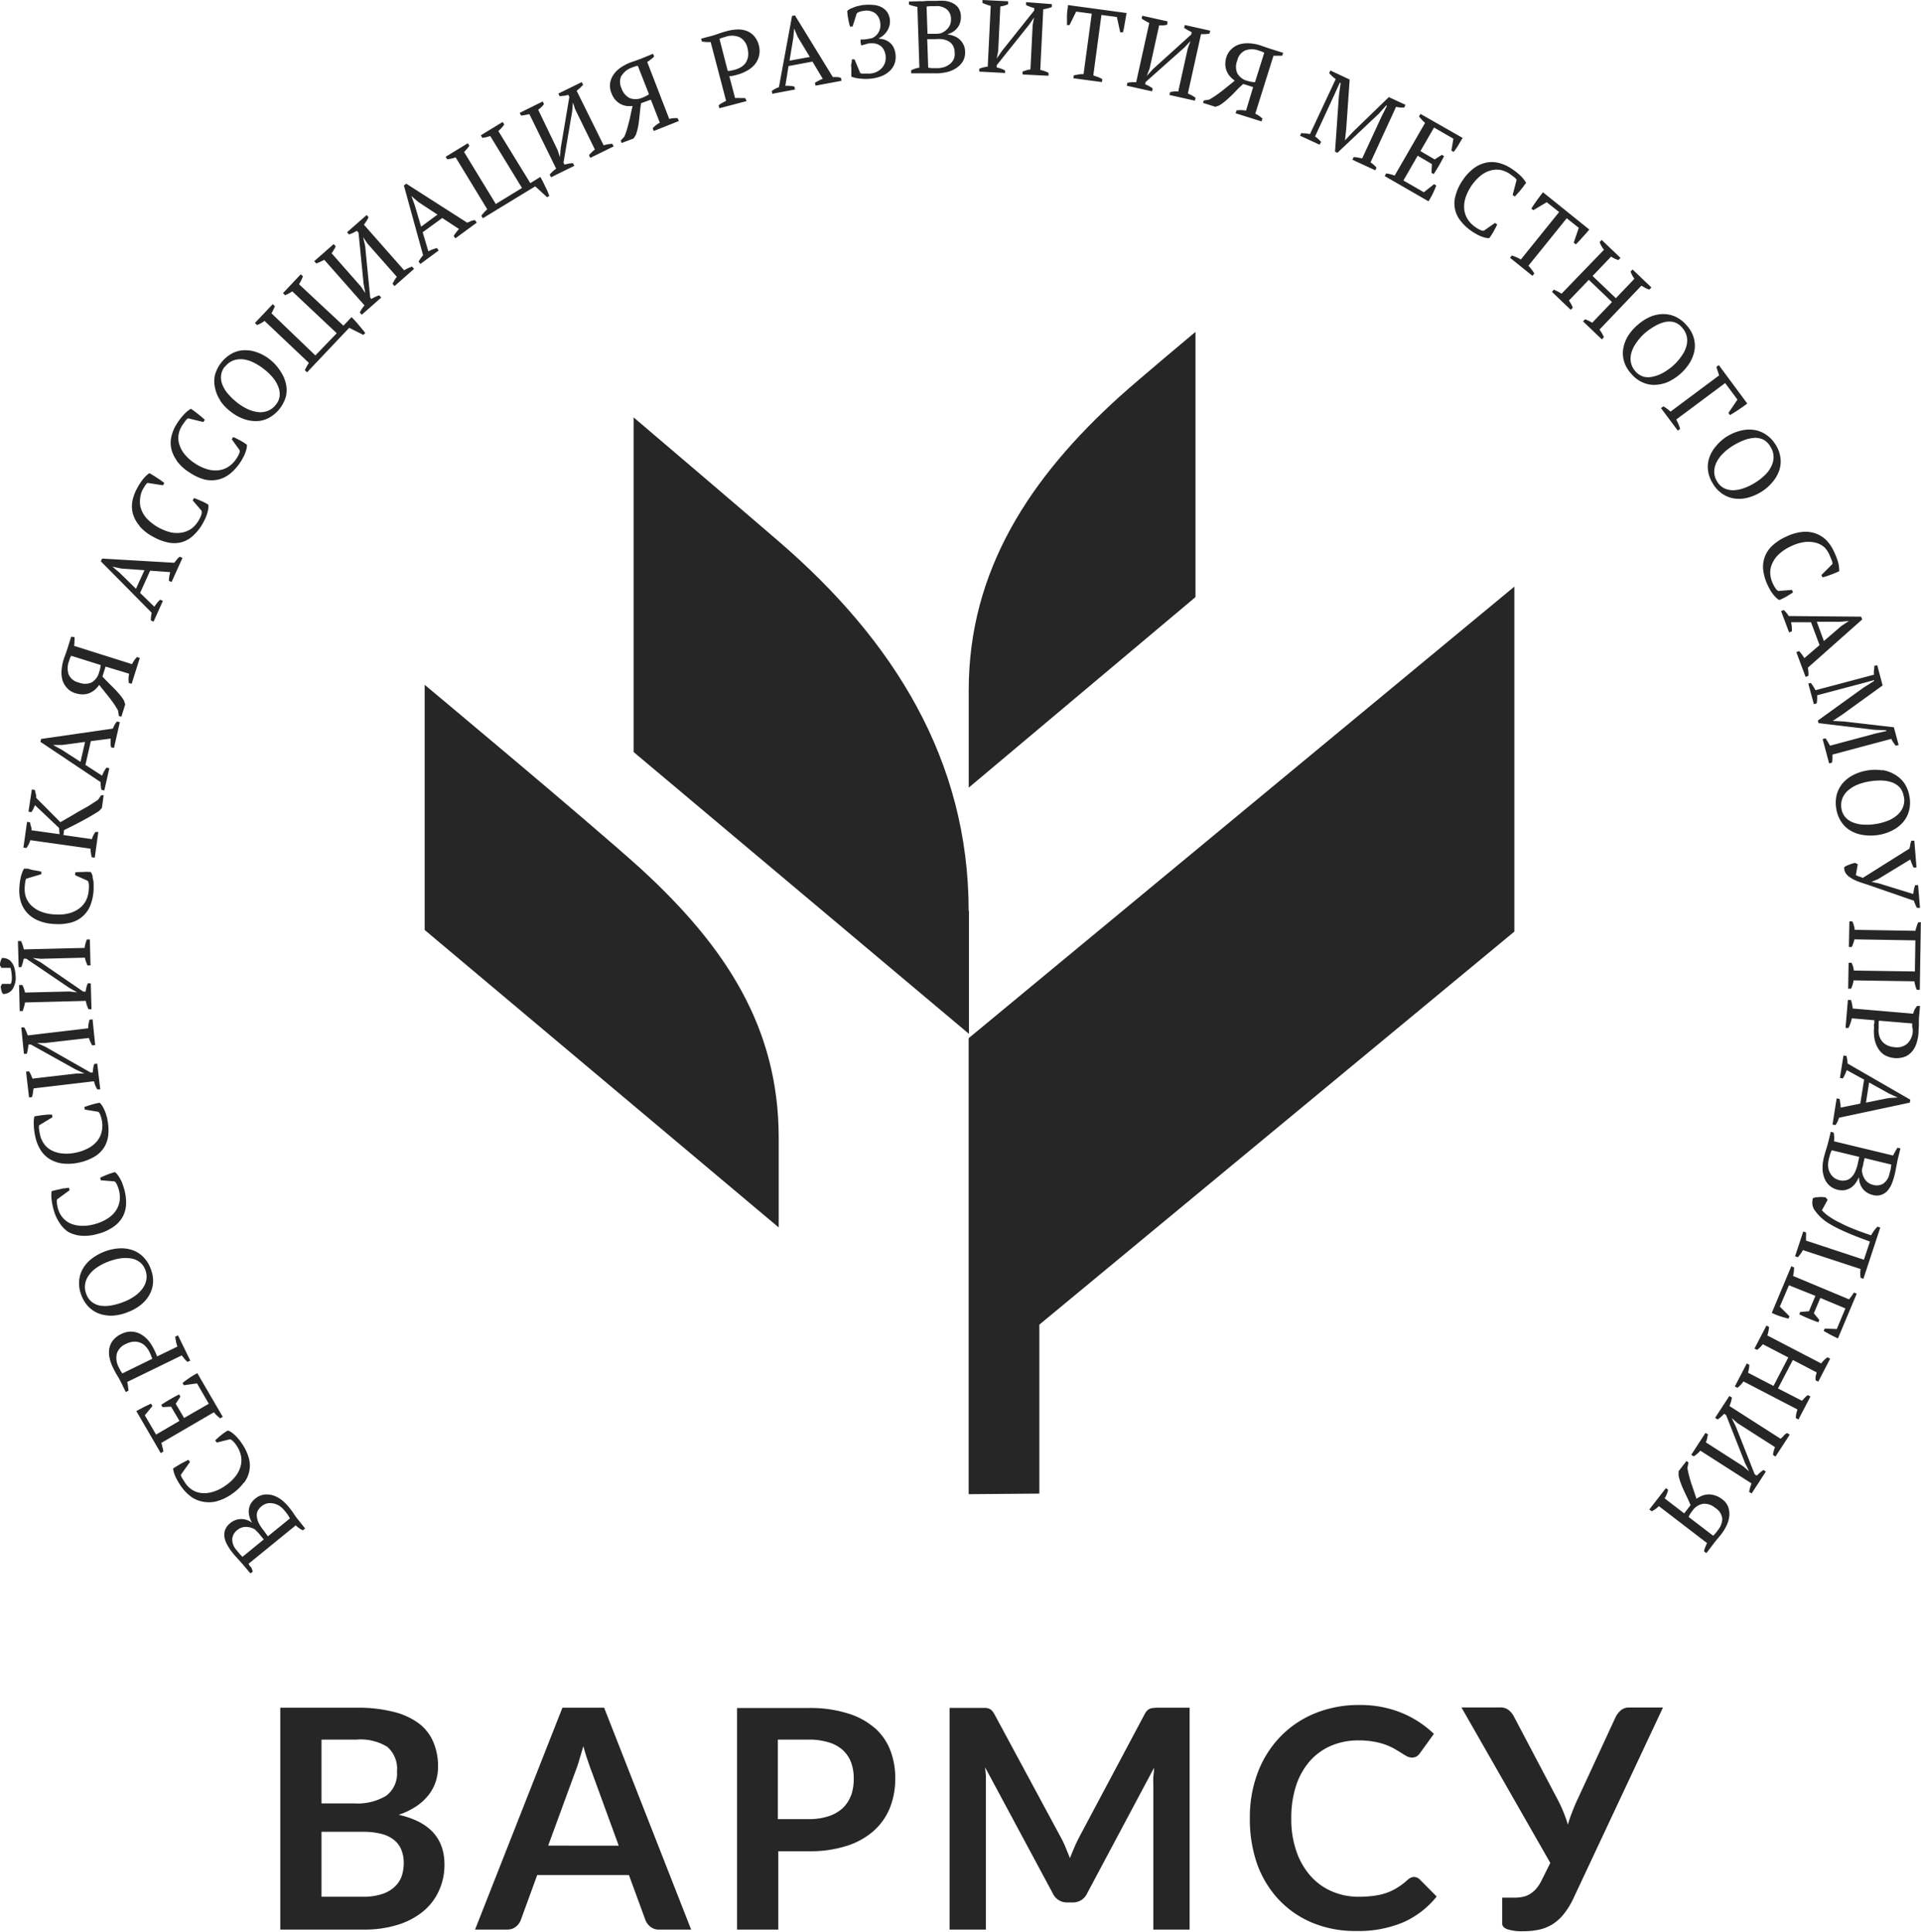 <?xml version="1.0" encoding="UTF-8"?> <svg xmlns="http://www.w3.org/2000/svg" viewBox="0 0 269.83 271.29"> <title>Ресурс 181</title> <g id="Слой_2" data-name="Слой 2"> <g id="Layer_1" data-name="Layer 1"> <g id="All"> <g id="Mark"> <polygon points="212.71 82.39 136.06 145.81 136.06 209.85 145.99 209.77 145.99 186.04 212.71 130.84 212.71 82.39" fill="#262626" fill-rule="evenodd"></polygon> <path d="M59.65,96.18v34.43l49.73,41.78V159.82C109.38,144.37,102,133,90,122,82.62,115.33,59.65,96.18,59.65,96.18Z" fill="#262626" fill-rule="evenodd"></path> <path d="M136.06,127.92c0-21.19-10.58-38-26.59-51.81C104.37,71.7,89,58.62,89,58.62v47l47.1,39.58V127.92Z" fill="#262626" fill-rule="evenodd"></path> <path d="M157.2,55.75c-12.48,11.3-21.13,24.33-21.13,41.17v13.7l31.85-26.76V46.61S159.81,53.39,157.2,55.75Z" fill="#262626" fill-rule="evenodd"></path> </g> <path id="Wordmark" d="M45,36.76l.55-.27,5.65,6.4a4.17,4.17,0,0,0-.66,1l.28.31,2.73-2.41-.28-.31a4.36,4.36,0,0,0-.53.2,5.33,5.33,0,0,0-.57.31L52,41.8l-.71-7.27L51,33.3l.61.9,4.13,4.68a3.87,3.87,0,0,0-.35.51c-.09.16-.18.32-.25.47l.28.32,2.74-2.42-.28-.31a4.57,4.57,0,0,0-1.11.52l-5.65-6.41c.13-.17.25-.35.36-.52a5.65,5.65,0,0,0,.29-.53l-.27-.31-2.75,2.42.27.31.54-.21.57-.3.23.26.71,7.18.24,1.31-.6-.91-4.13-4.69a5.41,5.41,0,0,0,.33-.51,3,3,0,0,0,.24-.47l-.28-.31-2.73,2.4.28.32Q44.75,36.89,45,36.76ZM21.19,87.13l.38.18,1.31-2.92-.38-.17a4.69,4.69,0,0,0-.82,1l-2-1.95,1.41-3.12,2.8.2c0,.19-.08.39-.11.6s-.05.41-.06.62l.38.17,1.53-3.38-.38-.17a1.89,1.89,0,0,0-.41.39l-.36.46-10.14-.59-.18.38,7.15,7.23A4.83,4.83,0,0,0,21.19,87.13ZM16.8,80.44l-1-.85v0l1.25.26,3.24.23L19.1,82.69ZM9.41,96.62a2.53,2.53,0,0,0,1.19.74,3.33,3.33,0,0,0,1.08.16,2.63,2.63,0,0,0,.91-.19,2.87,2.87,0,0,0,.76-.48,3.61,3.61,0,0,0,.58-.66l.64.8.66.82c.22.28.45.58.68.91s.45.68.67,1.07l.12.77.35.1.54-1.73-.19-.57a7.92,7.92,0,0,0-.67-.91c-.24-.27-.48-.54-.74-.8s-.53-.53-.79-.79-.54-.54-.81-.85l.44-1.39,3.31,1a3.86,3.86,0,0,0-.05,1.3l.4.12,1.15-3.64-.4-.12a3.48,3.48,0,0,0-.69,1l-8.14-2.57a4.51,4.51,0,0,0,.05-.7,2.79,2.79,0,0,0,0-.53L10,89.42l-.56,1.76c-.09.28-.18.55-.28.82s-.18.49-.24.68a6.85,6.85,0,0,0-.27,1.42,4.17,4.17,0,0,0,.11,1.38A2.88,2.88,0,0,0,9.41,96.62Zm.26-3.71.15-.44A1.59,1.59,0,0,1,10,92.1l4.14,1.3a3.35,3.35,0,0,1-.07.47c0,.17-.09.35-.14.51a2.3,2.3,0,0,1-1.09,1.48,2.33,2.33,0,0,1-1.77,0,2,2,0,0,1-1.43-1.14A2.77,2.77,0,0,1,9.67,92.91Zm9.94-19a6.63,6.63,0,0,0,1.92,1.49,7.31,7.31,0,0,0,2.22.82,4.13,4.13,0,0,0,1.9-.11,4,4,0,0,0,1.6-1,6.72,6.72,0,0,0,1.31-1.74q.15-.28.3-.6a4,4,0,0,0,.24-.66,3.93,3.93,0,0,0,.15-.64,1.51,1.51,0,0,0,0-.6,7.38,7.38,0,0,0-1.05-.54c-.38-.16-.69-.29-.95-.38l-.18.33,1.24,1.45a.87.87,0,0,1,0,.46,3.22,3.22,0,0,1-.31.73,3.88,3.88,0,0,1-1,1.24,3.18,3.18,0,0,1-1.36.62,4.07,4.07,0,0,1-1.59,0,7,7,0,0,1-3.35-1.87,4,4,0,0,1-.85-1.34,3,3,0,0,1-.18-1.38A3.47,3.47,0,0,1,20,68.85c.11-.22.24-.42.37-.63a1.48,1.48,0,0,1,.35-.4l2.18.34.18-.33-.49-.37L22,67.07l-.55-.35c-.18-.1-.33-.2-.47-.27a4.7,4.7,0,0,0-.87.82,8.35,8.35,0,0,0-.87,1.35,6,6,0,0,0-.64,1.75,4,4,0,0,0,.07,1.79A4.39,4.39,0,0,0,19.61,73.86Zm5.21-9.2a6.4,6.4,0,0,0,1.79,1.64,7,7,0,0,0,2.15,1,4.23,4.23,0,0,0,1.9,0,4.16,4.16,0,0,0,1.67-.83,7.07,7.07,0,0,0,1.45-1.63,6.33,6.33,0,0,0,.34-.58,4,4,0,0,0,.3-.63,5.7,5.7,0,0,0,.2-.63,1.77,1.77,0,0,0,.06-.59,7.83,7.83,0,0,0-1-.63c-.36-.19-.67-.34-.92-.45l-.21.31,1.12,1.55a.82.82,0,0,1-.07.45,3.55,3.55,0,0,1-.38.7,3.92,3.92,0,0,1-1.13,1.16,3.24,3.24,0,0,1-1.4.5,4,4,0,0,1-1.59-.15,6.31,6.31,0,0,1-1.69-.8,6.4,6.4,0,0,1-1.5-1.33,4.09,4.09,0,0,1-.74-1.41A3,3,0,0,1,25.09,61a3.4,3.4,0,0,1,.52-1.28c.13-.2.28-.4.42-.59a1.34,1.34,0,0,1,.39-.38l2.14.52.21-.31-.46-.41c-.17-.15-.35-.29-.53-.43s-.35-.28-.52-.4l-.44-.31a3.93,3.93,0,0,0-.93.75,8.81,8.81,0,0,0-1,1.27,5.79,5.79,0,0,0-.77,1.7,4,4,0,0,0-.08,1.79A4.4,4.4,0,0,0,24.82,64.66Zm6.09-8.47a6.47,6.47,0,0,0,1.44,1.53,6.54,6.54,0,0,0,1.83,1.05,4.91,4.91,0,0,0,1.85.32,3.82,3.82,0,0,0,1.74-.45,5,5,0,0,0,2.39-3,4.06,4.06,0,0,0,0-1.8,5,5,0,0,0-.75-1.72A6.52,6.52,0,0,0,38,50.56a6.36,6.36,0,0,0-1.82-1.05,4.72,4.72,0,0,0-1.85-.32,3.82,3.82,0,0,0-1.74.45,5,5,0,0,0-2.39,3,3.91,3.91,0,0,0,0,1.8A4.8,4.8,0,0,0,30.91,56.19Zm.69-4.72a2.64,2.64,0,0,1,1.14-.88,3.1,3.1,0,0,1,1.36-.18,4.52,4.52,0,0,1,1.47.43,7.9,7.9,0,0,1,1.48.93A8,8,0,0,1,38.3,53a4.58,4.58,0,0,1,.78,1.3,2.82,2.82,0,0,1,.2,1.3,2.24,2.24,0,0,1-.52,1.22,2.64,2.64,0,0,1-1.14.88,3,3,0,0,1-1.36.18,4.83,4.83,0,0,1-1.47-.42,7.53,7.53,0,0,1-1.48-.92,9,9,0,0,1-1.26-1.2,4.45,4.45,0,0,1-.8-1.28,2.66,2.66,0,0,1-.2-1.3A2.37,2.37,0,0,1,31.6,51.47Zm5.59-6.42,6.2,5.87A6.5,6.5,0,0,0,42.82,52l.31.29,5.92-6.25,2,1,.25-.27c-.12-.16-.25-.34-.42-.53l-.51-.62c-.17-.21-.35-.4-.52-.59s-.33-.35-.47-.49l-1.14,1.2L42,39.92a5.74,5.74,0,0,0,.55-1.11l-.3-.29-2.5,2.65.3.29a5.24,5.24,0,0,0,.53-.25c.17-.1.33-.19.47-.29L47.3,46.8l-3,3.12L38.13,44a6.43,6.43,0,0,0,.48-1l-.3-.28-2.5,2.64.3.29A4.29,4.29,0,0,0,37.19,45.05ZM185.57,19.93c-.13-.14-.27-.28-.41-.41a4.94,4.94,0,0,0-.44-.36l2.72-5.88.75-1.66.12.05-.24,1.75-.55,7.88.34.16L193.64,16l1.08-1.2.1.05-.76,1.51-2.72,5.88-.6-.11a3.79,3.79,0,0,0-.6-.07l-.17.38,3.21,1.48.17-.37a2.79,2.79,0,0,0-.38-.39,3.33,3.33,0,0,0-.46-.36L196.1,15a3.78,3.78,0,0,0,.57.1l.57,0,.18-.38-2.34-1.08L190,18.56l-1.08,1.16h0l.17-1.55.49-7L186.87,9.9l-.17.38.44.44c.15.14.31.26.48.39L184,18.84a4.1,4.1,0,0,0-.61-.11c-.2,0-.4,0-.6-.05l-.18.38,2.74,1.26Zm62.28,58.38a4.06,4.06,0,0,0-.17,1.85,6.87,6.87,0,0,0,.64,2.08c.09.19.2.39.31.6a5.87,5.87,0,0,0,.39.58,4.25,4.25,0,0,0,.44.5,1.85,1.85,0,0,0,.47.35,8.85,8.85,0,0,0,1.07-.53c.35-.21.64-.39.86-.55l-.16-.34-1.9.15a.81.81,0,0,1-.35-.3,3.7,3.7,0,0,1-.4-.68,3.76,3.76,0,0,1-.4-1.57A3.16,3.16,0,0,1,249,79a4.06,4.06,0,0,1,1-1.28,6.26,6.26,0,0,1,1.57-1,6,6,0,0,1,1.91-.59,4.32,4.32,0,0,1,1.59.1,3,3,0,0,1,1.22.66A3.49,3.49,0,0,1,257,78c.1.22.19.44.28.67a1.32,1.32,0,0,1,.12.53l-1.56,1.56.16.33.59-.17.64-.23.61-.24.5-.22A4.65,4.65,0,0,0,258.2,79a9.59,9.59,0,0,0-.58-1.5,5.72,5.72,0,0,0-1-1.54,4.07,4.07,0,0,0-1.49-1,4.33,4.33,0,0,0-1.9-.26,6.71,6.71,0,0,0-2.34.67,6.92,6.92,0,0,0-2,1.32A4.08,4.08,0,0,0,247.85,78.31Zm-5.3-17A6.56,6.56,0,0,0,241,62.7a4.77,4.77,0,0,0-.92,1.63,4,4,0,0,0-.16,1.79,4.6,4.6,0,0,0,.7,1.84,4.45,4.45,0,0,0,1.36,1.43,4,4,0,0,0,1.68.63,4.81,4.81,0,0,0,1.87-.13,6.94,6.94,0,0,0,1.93-.85A6.45,6.45,0,0,0,249,67.67a5,5,0,0,0,.93-1.63,4,4,0,0,0,.15-1.8,4.41,4.41,0,0,0-.7-1.83A4.54,4.54,0,0,0,248,61a4,4,0,0,0-1.69-.63,4.81,4.81,0,0,0-1.87.13A6.46,6.46,0,0,0,242.55,61.32Zm3.84.18a2.92,2.92,0,0,1,1.29.25,2.45,2.45,0,0,1,1,1,2.69,2.69,0,0,1,.44,1.36,2.87,2.87,0,0,1-.29,1.34,4.24,4.24,0,0,1-.89,1.25,8,8,0,0,1-1.37,1.08,8.05,8.05,0,0,1-1.56.77,5,5,0,0,1-1.48.31,2.89,2.89,0,0,1-1.29-.25,2.35,2.35,0,0,1-1-.9,2.62,2.62,0,0,1-.45-1.37,3,3,0,0,1,.29-1.34,4.58,4.58,0,0,1,.89-1.25,7.47,7.47,0,0,1,1.36-1.09,9.08,9.08,0,0,1,1.55-.79A5,5,0,0,1,246.39,61.5Zm4.18,24.18-.39.15,1.12,3,.39-.15a4.85,4.85,0,0,0-.11-1.28l2.8,0,1.2,3.21-2.13,1.83c-.1-.17-.22-.33-.34-.5s-.26-.33-.4-.49l-.39.15,1.3,3.48.39-.15a2.09,2.09,0,0,0,0-.56c0-.2-.05-.39-.08-.58L261.57,87l-.15-.39-10.16-.09A4.94,4.94,0,0,0,250.57,85.68Zm7.83,1.66,1.31-.11v0l-1.06.69-2.46,2.12-1-2.71ZM230,45.66a6.78,6.78,0,0,0-1.37,1.6A5.17,5.17,0,0,0,228,49a4,4,0,0,0,.13,1.79,4.48,4.48,0,0,0,1,1.7,4.37,4.37,0,0,0,1.56,1.2,3.86,3.86,0,0,0,1.76.36,4.94,4.94,0,0,0,1.84-.41A7.18,7.18,0,0,0,236,52.53a7,7,0,0,0,1.36-1.6,5.12,5.12,0,0,0,.66-1.76,4,4,0,0,0-.13-1.79,4.48,4.48,0,0,0-1-1.71,4.61,4.61,0,0,0-1.57-1.2,4.14,4.14,0,0,0-1.76-.36,4.85,4.85,0,0,0-1.83.41A6.83,6.83,0,0,0,230,45.66Zm3.82-.42a2.75,2.75,0,0,1,1.31,0,2.37,2.37,0,0,1,1.15.78,2.72,2.72,0,0,1,.66,1.28,2.9,2.9,0,0,1-.08,1.37,4.31,4.31,0,0,1-.69,1.37A7.79,7.79,0,0,1,235,51.37a8.63,8.63,0,0,1-1.42,1,5.17,5.17,0,0,1-1.42.53,2.79,2.79,0,0,1-1.32,0,2.45,2.45,0,0,1-1.11-.73,2.7,2.7,0,0,1-.65-1.28,2.9,2.9,0,0,1,.08-1.37,4.49,4.49,0,0,1,.68-1.37A7.49,7.49,0,0,1,231,46.82a9.18,9.18,0,0,1,1.41-1A5.14,5.14,0,0,1,233.81,45.24Zm7.67,7.47-6.84,5.1a6.46,6.46,0,0,0-1-.74l-.34.25,2.36,3.16.33-.25a7.13,7.13,0,0,0-.55-1.31l6.87-5.12,1.73,2.32L242.78,58l.22.3.59-.36c.22-.13.44-.28.66-.43l.64-.44.54-.39-4-5.4-.34.25c.06.2.12.4.19.6S241.4,52.53,241.48,52.71Zm19.94,70.49-.29-.09-.27-.11a1.06,1.06,0,0,1-.19-.11l.27-1.51-.37-.19-.38.09-.41.14-.41.17a1.8,1.8,0,0,0-.32.19,1.2,1.2,0,0,0,.15.77,1.83,1.83,0,0,0,.59.63,4.78,4.78,0,0,0,1,.54c.41.17.88.33,1.41.49l6.62,2.29c.07.22.15.41.22.58s.15.31.22.43l.42,0-.27-3.2-.41,0a5,5,0,0,0-.26,1.25l-4.87-1.5-1-.21v0l.9-.37,4.55-2.77c.07.22.14.42.22.61s.15.37.23.52l.42,0-.31-3.77-.41,0a3.47,3.47,0,0,0-.16.55c0,.18-.08.37-.11.56l-6.56,4.12Zm3-15a6.46,6.46,0,0,0-2.1,0,6.67,6.67,0,0,0-2,.64,4.91,4.91,0,0,0-1.49,1.15,4.2,4.2,0,0,0-.84,1.59,4.72,4.72,0,0,0-.07,2,4.56,4.56,0,0,0,.7,1.84,4,4,0,0,0,1.3,1.24,4.88,4.88,0,0,0,1.78.61,6.75,6.75,0,0,0,2.1,0,6.52,6.52,0,0,0,2-.64,4.82,4.82,0,0,0,1.49-1.15,3.93,3.93,0,0,0,.84-1.59,4.45,4.45,0,0,0,.07-2,4.61,4.61,0,0,0-.69-1.84,4,4,0,0,0-1.31-1.23A4.83,4.83,0,0,0,264.38,108.15Zm3,3.7a2.62,2.62,0,0,1-.12,1.43,2.9,2.9,0,0,1-.79,1.12,4.4,4.4,0,0,1-1.3.8,8.19,8.19,0,0,1-3.43.57,4.74,4.74,0,0,1-1.48-.3,2.69,2.69,0,0,1-1.09-.73,2.31,2.31,0,0,1-.56-1.21,2.7,2.7,0,0,1,.12-1.43,2.9,2.9,0,0,1,.79-1.12,4.7,4.7,0,0,1,1.31-.81,7.65,7.65,0,0,1,1.68-.47,9.48,9.48,0,0,1,1.73-.13,4.88,4.88,0,0,1,1.49.27,2.83,2.83,0,0,1,1.09.73A2.51,2.51,0,0,1,267.4,111.85ZM64,22.1l4.44,7.29a6.14,6.14,0,0,0-.83.91l.22.35,7.35-4.48,1.67,1.53.31-.19c-.07-.19-.15-.39-.25-.63s-.22-.48-.34-.72-.23-.49-.35-.72-.22-.42-.32-.59l-1.41.87L70,18.41a5.61,5.61,0,0,0,.83-.92l-.22-.36L67.54,19l.21.36a5,5,0,0,0,.58-.1c.19-.05.37-.1.53-.16l4.46,7.3-3.68,2.25-4.45-7.3a7.87,7.87,0,0,0,.74-.87l-.22-.36-3.11,1.9.22.35A5.05,5.05,0,0,0,64,22.1ZM255,96.94a4.85,4.85,0,0,0-.3-.54,4.34,4.34,0,0,0-.35-.49L254,96l.78,2.9.4-.11a5.7,5.7,0,0,0,.06-.58,5.19,5.19,0,0,0,0-.56L261.47,96l1.77-.48,0,.12-1.49.94-6.41,4.62.1.36,7.89.94,1.62.06,0,.11-1.64.38-6.26,1.68-.3-.53q-.15-.25-.33-.51l-.41.11.92,3.42.4-.11a4.69,4.69,0,0,0,.06-.54c0-.19,0-.38,0-.59l8.27-2.21a3.2,3.2,0,0,0,.29.51c.1.16.22.31.33.46l.41-.11-.67-2.49-7-.81-1.59-.08h0l1.3-.86,5.71-4.12-.76-2.85-.41.11c0,.21,0,.41-.05.61a4.26,4.26,0,0,0,0,.62ZM111.67,12.57l-.08-.41a5.16,5.16,0,0,0-1.28-.11l.45-2.77,3.36-.63,1.45,2.42a4.58,4.58,0,0,0-.56.25,5.7,5.7,0,0,0-.54.3l.08.41,3.65-.68-.08-.41a2.08,2.08,0,0,0-.55-.12l-.59,0-5.32-8.66-.41.08-1.84,10a4.25,4.25,0,0,0-1,.53l.07.4Zm-.24-7.25L111.55,4h0l.49,1.17L113.75,8l-2.85.52ZM86.41,14a2.83,2.83,0,0,0,.72.59,2.89,2.89,0,0,0,.84.29,3.74,3.74,0,0,0,.88,0c-.07.33-.15.66-.22,1s-.14.68-.22,1-.18.71-.29,1.1a11.25,11.25,0,0,1-.41,1.19l-.52.58.13.33L89,19.45l.32-.52a9.78,9.78,0,0,0,.3-1.08c.06-.36.12-.72.16-1.09l.12-1.11a10.06,10.06,0,0,1,.16-1.16L91.42,14l1.26,3.23a3.77,3.77,0,0,0-1,.78l.15.39L95.35,17l-.16-.4A3.63,3.63,0,0,0,94,16.7l-3.09-8a4.68,4.68,0,0,0,.57-.4,2.88,2.88,0,0,0,.4-.36l-.15-.39L90,8.26l-.82.3c-.27.09-.5.16-.67.23a6.61,6.61,0,0,0-1.29.68,3.79,3.79,0,0,0-1,.95,2.91,2.91,0,0,0-.51,1.2A2.55,2.55,0,0,0,85.86,13,3.15,3.15,0,0,0,86.41,14Zm.88-3.33A2.7,2.7,0,0,1,88.74,9.5c.13-.05.27-.11.44-.16a1.82,1.82,0,0,1,.41-.1l1.57,4a2.81,2.81,0,0,1-.4.24,4.13,4.13,0,0,1-.49.22,2.33,2.33,0,0,1-1.84.07,2.38,2.38,0,0,1-1.13-1.36A2.05,2.05,0,0,1,87.29,10.62Zm53.86-.79a3.25,3.25,0,0,0-.53-.23,3.74,3.74,0,0,0-.62-.17l0-.32,4.56-5.7.69-1-.2,1.07-.31,6.22a3.75,3.75,0,0,0-.6.13l-.51.16,0,.42,3.65.18,0-.41a4.38,4.38,0,0,0-1.16-.41l.42-8.53c.21,0,.42-.08.63-.12a4.75,4.75,0,0,0,.57-.18l0-.41L144.13.3l0,.42.53.22c.19.07.39.13.61.19l0,.34-4.5,5.64L140,8.22l.21-1.07L140.51.9c.22,0,.42-.08.59-.12a3.68,3.68,0,0,0,.5-.18l0-.42L138,0l0,.42.58.23.58.18-.42,8.53a4.6,4.6,0,0,0-1.19.29l0,.41,3.64.19ZM73.76,16.15l.6-.12,3.76,7.66a4.75,4.75,0,0,0-.91.83l.19.38,3.27-1.61-.18-.37a2.93,2.93,0,0,0-.58.06,5,5,0,0,0-.62.14l-.14-.28,1.22-7.2.1-1.25.34,1L83.56,21a3.67,3.67,0,0,0-.46.4c-.14.13-.26.27-.37.39l.19.38,3.28-1.61L86,20.2a4.67,4.67,0,0,0-1.21.21L81,12.75c.16-.13.33-.27.48-.41a5.56,5.56,0,0,0,.42-.43l-.18-.38-3.29,1.61.18.37.57-.06c.21,0,.42-.08.64-.13l.15.3-1.2,7.12-.12,1.33-.33-1L75.6,15.42a4.89,4.89,0,0,0,.46-.4,3.23,3.23,0,0,0,.35-.4l-.18-.37L73,15.85l.18.38A4.58,4.58,0,0,0,73.76,16.15Zm145.58,25.1a6.62,6.62,0,0,0-1.09-.57L218,41l2.63,2.51.29-.3a3.22,3.22,0,0,0-.23-.5,5.19,5.19,0,0,0-.31-.5l2.79-2.91,3.26,3.12-2.78,2.91a5.32,5.32,0,0,0-1-.49l-.29.3,2.64,2.52.29-.3a5.16,5.16,0,0,0-.26-.53q-.16-.27-.36-.54l5.89-6.17.54.32a2.72,2.72,0,0,0,.57.23l.29-.3-2.64-2.52-.29.3c.07.17.15.34.23.5a4.63,4.63,0,0,0,.31.51l-2.6,2.72-3.27-3.12,2.6-2.72a4.91,4.91,0,0,0,.5.28,3.82,3.82,0,0,0,.53.2l.29-.3-2.64-2.52-.29.31a4,4,0,0,0,.61,1.07ZM217.26,28.4,219,29.78l-5.38,6.67a6.44,6.44,0,0,0-.63-.33q-.32-.13-.63-.24l-.26.32,3.15,2.54.26-.32a3.25,3.25,0,0,0-.36-.55c-.14-.18-.29-.36-.46-.55l5.38-6.67L221.76,32l-.71,2.08.3.24c.15-.14.3-.3.47-.48s.33-.37.5-.56l.5-.55.42-.49L216.73,27l-.4.52-.45.61-.43.62c-.14.2-.25.38-.35.55l.28.22ZM151.16,1.63l2.19.29-1.15,8.49c-.25,0-.49,0-.71.05s-.44.07-.66.12l-.05.41,4,.54.05-.42a4,4,0,0,0-.59-.28l-.67-.24,1.14-8.49,2.17.29.47,2.14.38,0a4.82,4.82,0,0,0,.15-.65L158,3.2c.05-.26.09-.5.13-.73s.08-.45.11-.64L150,.71c0,.19,0,.41-.07.65l-.06.75c0,.26,0,.51,0,.75s0,.46,0,.66l.36,0ZM14.24,110.92l.41.1.71-3.12-.41-.09a5,5,0,0,0-.61,1.13L12,107.43l.76-3.34,2.78-.36c0,.19,0,.4,0,.61s0,.41.07.62l.4.09.82-3.62-.4-.1a2.21,2.21,0,0,0-.33.47c-.09.17-.17.35-.25.53L5.78,103.78l-.1.41,8.45,5.65A5.82,5.82,0,0,0,14.24,110.92ZM11.31,107l-2.7-1.74-1.16-.63v0H8.73l3.22-.43Zm11.35,95.65,7.38-4.3a5,5,0,0,0,.89.85l.36-.21-3.57-6.13a9,9,0,0,0-1.08.64,12,12,0,0,0-1,.74l.18.31,1.85-.26,1.66,2.86-3.47,2-1.18-2,.66-1-.18-.31a24.59,24.59,0,0,0-2.51,1.46l.18.32,1.2-.06,1.18,2-3.29,1.92-1.58-2.71,1.07-1.3-.19-.33c-.37.16-.72.33-1.07.5l-1,.54,3.43,5.9.36-.21c0-.21-.07-.41-.12-.62A5.08,5.08,0,0,0,22.66,202.64Zm227.9-1-.45.42-7.19-4.6a4.86,4.86,0,0,0,.35-1.18l-.36-.23-2,3.07.35.23a4.67,4.67,0,0,0,.46-.35c.16-.14.31-.29.46-.45l.27.17,2.68,6.79.56,1.12-.83-.7-5.25-3.37a3.27,3.27,0,0,0,.19-.58c0-.18.08-.36.11-.53l-.35-.22-2,3.08.35.22a4.42,4.42,0,0,0,.93-.8l7.19,4.6c-.08.2-.15.41-.21.61s-.1.39-.13.58l.35.22,2-3.08-.35-.22c-.14.1-.3.22-.45.35s-.32.28-.48.44l-.29-.18-2.65-6.71-.59-1.2.82.72,5.27,3.37c-.08.21-.14.41-.19.58a5.16,5.16,0,0,0-.09.52l.35.23,2-3.07-.35-.23C250.88,201.33,250.72,201.46,250.56,201.59ZM205.45,19.37,199.53,16l-.21.36c.13.16.27.32.41.47a4.44,4.44,0,0,0,.44.43l-4.27,7.4a5,5,0,0,0-1.2-.3l-.2.37,6.15,3.54a11.65,11.65,0,0,0,.61-1.09,11.44,11.44,0,0,0,.48-1.14l-.31-.17L200,27l-2.87-1.65,2-3.48,2,1.17-.06,1.23.31.18a24.85,24.85,0,0,0,1.46-2.52l-.32-.18-1,.64-2-1.17,1.91-3.31,2.72,1.57-.28,1.67.32.19c.24-.32.47-.64.68-1S205.24,19.7,205.45,19.37Zm36.41,191.16a3,3,0,0,0-1-.51,2.47,2.47,0,0,0-.92-.13,2.6,2.6,0,0,0-.87.18,4.2,4.2,0,0,0-.78.43c-.1-.32-.21-.65-.33-1s-.22-.66-.34-1-.22-.7-.33-1.09a12.14,12.14,0,0,1-.27-1.24l.15-.76-.28-.22-1.11,1.44v.61a7.14,7.14,0,0,0,.32,1.08,9.79,9.79,0,0,0,.42,1c.15.34.31.67.47,1s.32.7.47,1.07l-.89,1.16-2.75-2.11a3.9,3.9,0,0,0,.49-1.21L234,209l-2.33,3,.34.25a3.61,3.61,0,0,0,1-.72l6.77,5.19a6.29,6.29,0,0,0-.28.64,3.24,3.24,0,0,0-.15.52l.33.25,1.12-1.46c.18-.24.36-.46.55-.68l.45-.55a6.9,6.9,0,0,0,.75-1.25,4.19,4.19,0,0,0,.36-1.33,3,3,0,0,0-.19-1.29A2.47,2.47,0,0,0,241.86,210.53Zm-.64,4.5c-.08.1-.18.23-.3.36a1.56,1.56,0,0,1-.29.29l-3.44-2.63a2.34,2.34,0,0,1,.21-.42c.1-.15.21-.3.31-.43a2.28,2.28,0,0,1,1.53-1,2.37,2.37,0,0,1,1.68.57,2.06,2.06,0,0,1,1,1.56A2.69,2.69,0,0,1,241.22,215ZM206.78,32.51c.17.12.36.23.57.35a5.12,5.12,0,0,0,.62.31,4.65,4.65,0,0,0,.63.21,1.74,1.74,0,0,0,.59.06,7.64,7.64,0,0,0,.64-1c.2-.36.36-.67.47-.92l-.31-.21-1.56,1.09a.76.76,0,0,1-.45-.08,3.62,3.62,0,0,1-.69-.39,3.78,3.78,0,0,1-1.14-1.15,3.25,3.25,0,0,1-.48-1.41,4,4,0,0,1,.18-1.59A6.8,6.8,0,0,1,208,24.65a4,4,0,0,1,1.42-.72,3.12,3.12,0,0,1,1.39-.05,3.66,3.66,0,0,1,1.27.55l.58.43a1.77,1.77,0,0,1,.37.39l-.56,2.14.31.21.41-.45.45-.52c.14-.18.28-.35.4-.52s.23-.3.32-.43a4.65,4.65,0,0,0-.73-.95,9.21,9.21,0,0,0-1.25-1,5.88,5.88,0,0,0-1.68-.8,4,4,0,0,0-1.79-.12,4.46,4.46,0,0,0-1.78.74,6.61,6.61,0,0,0-1.67,1.76,6.69,6.69,0,0,0-1,2.13,3.88,3.88,0,0,0,.71,3.59A6.77,6.77,0,0,0,206.78,32.51ZM135.26,8.59a2.49,2.49,0,0,0,.3-1.35,2.27,2.27,0,0,0-.24-1A2.41,2.41,0,0,0,134,5.06a3.75,3.75,0,0,0-.86-.22V4.78a2.5,2.5,0,0,0,.84-.39,2.41,2.41,0,0,0,.57-.58,2.19,2.19,0,0,0,.33-.71,2.51,2.51,0,0,0,.09-.76,2.13,2.13,0,0,0-.34-1.2,2,2,0,0,0-.81-.7,3.46,3.46,0,0,0-1.09-.32,7.75,7.75,0,0,0-1.17,0l-.72,0-.59,0-.52.05a4.58,4.58,0,0,1-.53,0l-1.53.05,0,.42a5.26,5.26,0,0,0,.6.19c.2.06.4.1.59.14l.28,8.53a3.76,3.76,0,0,0-1.16.38v.42l1.38,0h1.22c.43,0,.81,0,1.14,0a6.86,6.86,0,0,0,1.42-.21,4,4,0,0,0,1.24-.57A2.93,2.93,0,0,0,135.26,8.59ZM130.15.92l.52-.06.76,0a2.26,2.26,0,0,1,1.53.43,1.74,1.74,0,0,1,.62,1.4,1.82,1.82,0,0,1-.39,1.22,2.38,2.38,0,0,1-1.06.77,5.06,5.06,0,0,1-.55.07l-.59,0-.71,0ZM134,8.22a1.87,1.87,0,0,1-.48.69,2.56,2.56,0,0,1-.77.47,3.27,3.27,0,0,1-1,.19h-.89a4.2,4.2,0,0,1-.48-.07l-.14-4,1.08,0a5.78,5.78,0,0,1,1,0,2.66,2.66,0,0,1,.89.28,1.6,1.6,0,0,1,.62.59,1.8,1.8,0,0,1,.26.94A2,2,0,0,1,134,8.22Zm35.31-3.43a3.5,3.5,0,0,0,.59-.08l.09-.4-3.57-.8-.09.4a4.58,4.58,0,0,0,.49.31l.57.3-.07.33L162,9.66l-.92,1,.39-1,1.35-6.1.61,0a4,4,0,0,0,.52-.09L164,3l-3.55-.79-.09.41.53.32c.18.1.36.2.54.28l-1.84,8.33a4.63,4.63,0,0,0-1.23.08l-.09.41,3.55.79.09-.41a3.62,3.62,0,0,0-.48-.31,6.27,6.27,0,0,0-.58-.28l.07-.31,5.45-4.85.86-.91-.38,1-1.35,6.09a4.09,4.09,0,0,0-.61,0,4.18,4.18,0,0,0-.53.09l-.09.4,3.57.8.09-.41a4.76,4.76,0,0,0-1.08-.59l1.85-8.34ZM125,6a2.39,2.39,0,0,0-.71-.41,3.38,3.38,0,0,0-.84-.16V5.37a2.75,2.75,0,0,0,1.23-1.14A2.41,2.41,0,0,0,125,2.82a2.37,2.37,0,0,0-.43-1.19,2.32,2.32,0,0,0-.87-.68,3.06,3.06,0,0,0-1.1-.26,6.63,6.63,0,0,0-1.18,0c-.2,0-.41.06-.64.1a4.69,4.69,0,0,0-.67.17l-.62.25a1.64,1.64,0,0,0-.49.34,9.81,9.81,0,0,0,.16,1.18,9.46,9.46,0,0,0,.23,1l.37,0,.57-1.82a.83.83,0,0,1,.36-.24,3.22,3.22,0,0,1,.73-.16,2.1,2.1,0,0,1,1.53.36,2,2,0,0,1,.7,1.41,2,2,0,0,1-.23,1.23,1.94,1.94,0,0,1-.93.85l-.56.11-.59.08-.46,0a1.89,1.89,0,0,0,.11.83L122,6.1a3.92,3.92,0,0,1,.84,0,2,2,0,0,1,.73.27,1.49,1.49,0,0,1,.54.57,2.22,2.22,0,0,1,.29.94,2.39,2.39,0,0,1-.08.89,2.13,2.13,0,0,1-.42.75,2.48,2.48,0,0,1-1.64.81,2.6,2.6,0,0,1-.4,0h-.41a2,2,0,0,1-.36,0l-.25-.05-.81-1.94-.38,0c0,.2,0,.41-.07.63s0,.43,0,.65,0,.43,0,.63,0,.37,0,.52a5,5,0,0,0,1.25.27,7.2,7.2,0,0,0,1.54,0,5.33,5.33,0,0,0,1.39-.33,3.49,3.49,0,0,0,1.14-.68,2.67,2.67,0,0,0,.72-1,2.83,2.83,0,0,0,.17-1.38,3,3,0,0,0-.28-1A2,2,0,0,0,125,6Zm48.68,9.51-.12.4,3.64,1.14.12-.4a3.29,3.29,0,0,0-1-.68l2.56-8.15a4.35,4.35,0,0,0,.69,0,4.16,4.16,0,0,0,.54,0l.13-.4-1.76-.55-.83-.28L177,6.36a6.34,6.34,0,0,0-1.43-.27,4.13,4.13,0,0,0-1.37.11,2.76,2.76,0,0,0-1.14.62A2.53,2.53,0,0,0,172.27,8a3.33,3.33,0,0,0-.16,1.08,2.64,2.64,0,0,0,.2.91,2.44,2.44,0,0,0,.47.75,3.67,3.67,0,0,0,.66.59l-.79.64-.82.66c-.28.22-.58.45-.91.68s-.68.46-1.07.68l-.76.12-.11.34,1.73.55.57-.2a7.92,7.92,0,0,0,.91-.67c.27-.23.54-.48.81-.74s.52-.52.78-.8.55-.53.85-.8l1.39.44-1,3.31A3.91,3.91,0,0,0,173.67,15.51Zm2.1-4-.52-.14a2.25,2.25,0,0,1-1.47-1.09,2.28,2.28,0,0,1,0-1.77,2,2,0,0,1,1.13-1.43,2.71,2.71,0,0,1,1.84,0l.44.15a2,2,0,0,1,.38.18l-1.3,4.13A2.15,2.15,0,0,1,175.77,11.48Zm93.16,130.25a4.84,4.84,0,0,0-.21.61l-8.5-.73c0-.19-.05-.39-.08-.6a2.7,2.7,0,0,0-.17-.6l-.42,0-.33,3.93.42,0c.09-.2.18-.41.26-.63a5.44,5.44,0,0,0,.2-.72l3.17.27a1.23,1.23,0,0,0,0,.22c0,.11,0,.22-.05.33s0,.22,0,.32,0,.18,0,.22a6,6,0,0,0,.06,1.47,3.94,3.94,0,0,0,.46,1.3,2.94,2.94,0,0,0,.92,1,3.46,3.46,0,0,0,2.93.25,2.61,2.61,0,0,0,1-.76,3.3,3.3,0,0,0,.61-1.16,6.19,6.19,0,0,0,.27-1.36c0-.42.05-.85.05-1.3s0-.87.05-1.25l.11-1.29-.42,0Zm-.26,3a2.65,2.65,0,0,1-.75,1.79,2.21,2.21,0,0,1-1.82.52,2.75,2.75,0,0,1-1.08-.29,2.14,2.14,0,0,1-.72-.6,2.1,2.1,0,0,1-.37-.82,3.07,3.07,0,0,1-.06-1c0-.06,0-.14,0-.23a2.54,2.54,0,0,1,0-.29c0-.1,0-.2,0-.29a1.24,1.24,0,0,1,.06-.2l4.65.39c0,.14,0,.28,0,.42S268.69,144.47,268.67,144.7Zm-9.33,3.54-.41-.06-.5,3.15.41.07a5.1,5.1,0,0,0,.54-1.17l2.45,1.34L261.3,155l-2.76.56c0-.2,0-.4-.05-.61a6,6,0,0,0-.1-.61l-.41-.07-.58,3.67.41.07a2.22,2.22,0,0,0,.3-.49c.07-.17.14-.36.21-.54l9.94-2.12.07-.41-8.81-5.08A5.3,5.3,0,0,0,259.34,148.24Zm3.19,3.73,2.81,1.56,1.2.55v0l-1.26.08-3.19.64Zm6.89-22.48a4.19,4.19,0,0,0-.22.59,4.31,4.31,0,0,0-.16.59l-8.54-.14c0-.26-.08-.49-.13-.68a3,3,0,0,0-.2-.51h-.41L259.7,133h.41a5.64,5.64,0,0,0,.37-1.07l8.56.14-.07,4.37-8.57-.13a3.1,3.1,0,0,0-.32-1.09h-.42l-.06,3.64H260a3.92,3.92,0,0,0,.36-1.17l8.54.13a6,6,0,0,0,.13.61,2.86,2.86,0,0,0,.21.58h.42l.15-9.5ZM4.26,118l8.45,1.19a6.2,6.2,0,0,0,.18,1.21l.42.06.5-3.61-.41,0a3.23,3.23,0,0,0-.49,1l-4-.57.09-.7c.86-.41,1.7-.84,2.54-1.29s1.63-.91,2.36-1.38l.41-.43.25-1.79-.35,0-.44.64-1.35.88L11,114c-.46.28-.91.55-1.35.8s-.82.48-1.17.67l-3.39-3.4c0-.17,0-.36-.06-.55s-.08-.38-.14-.58l-.42-.06L4,114l.41.06a3.35,3.35,0,0,0,.27-.45c.08-.17.16-.34.23-.53l3.38,3.2.08.88-3.95-.55c0-.21,0-.41-.08-.59s-.08-.37-.12-.53l-.42-.06-.51,3.61.42.06A3.72,3.72,0,0,0,4.26,118ZM266.2,161.75a4.74,4.74,0,0,0-.29.54l-8.3-2a3.91,3.91,0,0,0-.05-1.23l-.41-.1-.32,1.34c-.1.39-.21.78-.34,1.18s-.22.77-.31,1.1A6.2,6.2,0,0,0,256,164a3.9,3.9,0,0,0,.22,1.35,2.76,2.76,0,0,0,.68,1.09,2.69,2.69,0,0,0,2.27.7,2.62,2.62,0,0,0,.84-.35,2.69,2.69,0,0,0,.63-.63,4.24,4.24,0,0,0,.44-.77h.05a2.38,2.38,0,0,0,.16.91,2.3,2.3,0,0,0,1,1.22,2.48,2.48,0,0,0,.7.29,2,2,0,0,0,2.15-.6,3.56,3.56,0,0,0,.6-1,8.54,8.54,0,0,0,.36-1.12c.07-.26.12-.5.16-.7s.07-.4.11-.58.07-.36.1-.52.06-.34.11-.52l.36-1.48-.41-.1A4.65,4.65,0,0,0,266.2,161.75Zm-5.27,1.77a5.13,5.13,0,0,1-.33,1,2.4,2.4,0,0,1-.51.78,1.5,1.5,0,0,1-.73.45,1.92,1.92,0,0,1-1,0,2,2,0,0,1-.79-.38,2.12,2.12,0,0,1-.53-.66,2.16,2.16,0,0,1-.25-.86,3,3,0,0,1,.08-1c.09-.39.17-.67.23-.85a3.3,3.3,0,0,1,.2-.45l3.86.93Zm4.65.55c0,.21-.1.46-.17.75a2.26,2.26,0,0,1-.82,1.37,1.74,1.74,0,0,1-1.51.21,1.83,1.83,0,0,1-1.07-.69,2.44,2.44,0,0,1-.47-1.24c0-.14,0-.32.08-.55s.08-.41.12-.57l.17-.7,3.75.91A4.68,4.68,0,0,1,265.58,164.07ZM260.1,182c-.14.17-.26.33-.37.49l-7.87-3.29A5.1,5.1,0,0,0,252,178l-.39-.16-2.74,6.55a10.43,10.43,0,0,0,1.16.47c.39.13.79.24,1.18.34l.15-.33L250,183.51l1.28-3L255,182l-.91,2.16-1.22.1-.14.33a24.56,24.56,0,0,0,2.68,1.12l.14-.33-.77-.93.91-2.16,3.52,1.47-1.21,2.9-1.69-.07-.15.34c.35.2.7.38,1,.56l1,.49,2.64-6.29-.38-.16A6.14,6.14,0,0,0,260.1,182Zm2.73-8.5c-1.1-.37-2.05-.72-2.84-1.05s-1.45-.66-2-.95a10.19,10.19,0,0,1-1.31-.82,6.26,6.26,0,0,1-.77-.7l.81-1.48-.28-.32a2.35,2.35,0,0,0-.42-.06,4.13,4.13,0,0,0-.5,0l-.49.05a1.92,1.92,0,0,0-.37.1,2.16,2.16,0,0,0-.09.82,1.65,1.65,0,0,0,.3.84,7,7,0,0,0,.77.93,7.14,7.14,0,0,0,1.3,1,18.7,18.7,0,0,0,2.22,1.13c.91.41,2.08.87,3.5,1.38l-.85,2.55-8.13-2.68c0-.2,0-.39,0-.58a3.62,3.62,0,0,0,0-.57l-.39-.13-1.15,3.48.4.13a5.1,5.1,0,0,0,.7-1l8.11,2.66a3.73,3.73,0,0,0,0,1.24l.39.13,2.37-7.19-.39-.13A5.1,5.1,0,0,0,262.83,173.49Zm-7,18-7.58-3.94a6.08,6.08,0,0,0,.24-1.2l-.37-.19-1.68,3.23.37.19a4.64,4.64,0,0,0,.42-.37,5.3,5.3,0,0,0,.38-.43l3.58,1.86-2.08,4-3.58-1.86a4.69,4.69,0,0,0,.19-1.11l-.36-.19-1.68,3.23.37.19a3.79,3.79,0,0,0,.43-.39c.14-.15.28-.32.42-.5l7.57,3.93c-.05.2-.11.4-.16.61a2.58,2.58,0,0,0-.06.61l.37.19,1.68-3.23-.37-.19a2.77,2.77,0,0,0-.42.36l-.4.43L249.74,195l2.09-4,3.33,1.74c0,.18-.09.37-.13.56a3.52,3.52,0,0,0,0,.56l.37.19,1.67-3.23-.37-.19A3.8,3.8,0,0,0,255.8,191.5Zm-242-18.23a6.81,6.81,0,0,0,2.15-1,4.27,4.27,0,0,0,1.28-1.42,4.14,4.14,0,0,0,.45-1.81,6.85,6.85,0,0,0-.3-2.16c-.06-.2-.13-.41-.21-.64s-.19-.43-.29-.63a4.61,4.61,0,0,0-.36-.57,1.82,1.82,0,0,0-.41-.42A8.8,8.8,0,0,0,15,165c-.38.15-.69.29-.93.41l.1.36,1.91.15a.77.77,0,0,1,.29.35,3.57,3.57,0,0,1,.29.74,3.79,3.79,0,0,1,.15,1.61,3.37,3.37,0,0,1-.53,1.4,3.87,3.87,0,0,1-1.14,1.1,6.25,6.25,0,0,1-1.71.77,6.1,6.1,0,0,1-2,.27,4.16,4.16,0,0,1-1.56-.34,3.1,3.1,0,0,1-1.1-.85,3.42,3.42,0,0,1-.63-1.23A5.49,5.49,0,0,1,8,169a1.35,1.35,0,0,1,0-.54l1.78-1.3-.1-.35-.6.09c-.22,0-.45.07-.67.12s-.44.09-.64.14l-.52.13a4.29,4.29,0,0,0,0,1.2,8.36,8.36,0,0,0,.33,1.57,5.82,5.82,0,0,0,.79,1.69A4.15,4.15,0,0,0,9.56,173a4.41,4.41,0,0,0,1.84.55A6.44,6.44,0,0,0,13.8,173.27ZM11,163.3a7.3,7.3,0,0,0,2.22-.82,4.18,4.18,0,0,0,1.39-1.31,4.23,4.23,0,0,0,.6-1.76,7.19,7.19,0,0,0-.13-2.18c0-.2-.1-.42-.16-.65s-.15-.44-.24-.65a4.65,4.65,0,0,0-.3-.59,2,2,0,0,0-.38-.46,8.43,8.43,0,0,0-1.16.27c-.39.12-.72.23-1,.33l.08.36,1.88.31a.71.71,0,0,1,.26.37,3.45,3.45,0,0,1,.23.76,3.86,3.86,0,0,1,0,1.62,3.24,3.24,0,0,1-.64,1.35,4,4,0,0,1-1.23,1,6.41,6.41,0,0,1-1.76.63,6.07,6.07,0,0,1-2,.11,4.06,4.06,0,0,1-1.52-.48,2.89,2.89,0,0,1-1-.93,3.4,3.4,0,0,1-.53-1.27q-.08-.36-.12-.72a1.32,1.32,0,0,1,0-.54l1.88-1.14-.07-.37-.61,0-.68.07-.65.09-.53.09A4.06,4.06,0,0,0,4.75,158a8,8,0,0,0,.2,1.59,5.59,5.59,0,0,0,.65,1.75,4,4,0,0,0,1.2,1.33,4.55,4.55,0,0,0,1.79.71A6.81,6.81,0,0,0,11,163.3Zm6.9,21a6.51,6.51,0,0,0,1.83-1A4.82,4.82,0,0,0,21,181.83a4.08,4.08,0,0,0,.5-1.72,4.69,4.69,0,0,0-.34-1.94,4.52,4.52,0,0,0-1.06-1.66,3.94,3.94,0,0,0-1.53-.95,5,5,0,0,0-1.87-.23,7.13,7.13,0,0,0-3.88,1.5,4.82,4.82,0,0,0-1.22,1.43,4,4,0,0,0-.49,1.73,4.54,4.54,0,0,0,.33,1.94,4.6,4.6,0,0,0,1.06,1.66,4,4,0,0,0,1.53.94,5,5,0,0,0,1.87.24A6.82,6.82,0,0,0,17.92,184.3Zm-3.74-.91a2.71,2.71,0,0,1-1.21-.5,2.4,2.4,0,0,1-.82-1.12,2.68,2.68,0,0,1-.17-1.43,2.82,2.82,0,0,1,.54-1.26A4.31,4.31,0,0,1,13.63,178a7.8,7.8,0,0,1,1.55-.8,8.44,8.44,0,0,1,1.68-.46,4.85,4.85,0,0,1,1.52,0,2.77,2.77,0,0,1,1.21.49,2.37,2.37,0,0,1,.8,1.07,2.68,2.68,0,0,1,.17,1.43A3.06,3.06,0,0,1,20,181a4.67,4.67,0,0,1-1.11,1.05,7.09,7.09,0,0,1-1.55.81,9.42,9.42,0,0,1-1.67.48A4.83,4.83,0,0,1,14.18,183.39Zm3.69,10.71,7.68-3.74.38.48a2.63,2.63,0,0,0,.45.43l.37-.18L25,187.55l-.38.18c0,.21.06.44.1.67a3.87,3.87,0,0,0,.2.72l-2.86,1.39s0-.11-.08-.21a2.85,2.85,0,0,0-.12-.31c-.05-.11-.09-.21-.14-.3s-.08-.15-.1-.2a6,6,0,0,0-.79-1.23,3.87,3.87,0,0,0-1.07-.88,2.83,2.83,0,0,0-1.28-.36,3,3,0,0,0-1.45.34,3.17,3.17,0,0,0-1.2.94,2.71,2.71,0,0,0-.49,1.18,3.44,3.44,0,0,0,.07,1.31,5.87,5.87,0,0,0,.47,1.31c.18.37.38.75.62,1.14s.43.75.6,1.1l.56,1.16.38-.18a5.61,5.61,0,0,0-.06-.59A3.56,3.56,0,0,0,17.87,194.1Zm-.66-1.21a2.71,2.71,0,0,1-.24-.35c-.07-.13-.16-.29-.26-.5a2.74,2.74,0,0,1-.28-1.93,2.22,2.22,0,0,1,1.3-1.37,2.87,2.87,0,0,1,1.09-.31,2.31,2.31,0,0,1,.92.15,2.12,2.12,0,0,1,.74.52,3.24,3.24,0,0,1,.54.79l.1.21.12.27c0,.1.07.18.1.27a.49.49,0,0,1,.06.2ZM13.66,153l.42,0-.42-3.62-.42.05a3.06,3.06,0,0,0-.14.56,6.27,6.27,0,0,0-.07.64l-.31,0L6.35,147l-1.15-.51,1.09,0,6.19-.71a6,6,0,0,0,.22.56,5.27,5.27,0,0,0,.25.48l.42-.05L13,143.16l-.42.05a4.7,4.7,0,0,0-.2,1.21l-8.48,1c-.08-.2-.15-.4-.23-.59a3.89,3.89,0,0,0-.27-.54l-.41,0L3.36,148l.41,0a3.91,3.91,0,0,0,.12-.56A5.8,5.8,0,0,0,4,146.7l.34,0,6.3,3.51,1.22.56-1.09,0-6.21.72a5.19,5.19,0,0,0-.23-.57,3.37,3.37,0,0,0-.25-.46l-.42.05.42,3.62.42-.05a6,6,0,0,0,.13-.61c0-.21.07-.41.09-.61l8.48-1A4.07,4.07,0,0,0,13.66,153Zm20.62,55.24a3.95,3.95,0,0,0,.63-3.6,7,7,0,0,0-1-2,5.67,5.67,0,0,0-.4-.53c-.15-.18-.31-.35-.47-.51a5.15,5.15,0,0,0-.52-.43,1.81,1.81,0,0,0-.52-.26,6.9,6.9,0,0,0-1,.7c-.32.26-.57.49-.77.68l.22.31,1.85-.46a.82.82,0,0,1,.39.23,3.8,3.8,0,0,1,.51.61,4.14,4.14,0,0,1,.65,1.49,3.26,3.26,0,0,1-.06,1.49,4.12,4.12,0,0,1-.74,1.42,6.22,6.22,0,0,1-1.37,1.26,6.09,6.09,0,0,1-1.79.89,4.07,4.07,0,0,1-1.59.16,3,3,0,0,1-1.31-.45,3.61,3.61,0,0,1-1-1l-.39-.62a1.35,1.35,0,0,1-.2-.49l1.28-1.8-.21-.31-.55.28-.6.32-.56.34-.45.29a4.14,4.14,0,0,0,.34,1.15,9,9,0,0,0,.81,1.38,6.19,6.19,0,0,0,1.29,1.36,4,4,0,0,0,1.63.74,4.33,4.33,0,0,0,1.92,0,6.56,6.56,0,0,0,2.19-1A7,7,0,0,0,34.28,208.19ZM3.72,128.1a4.26,4.26,0,0,0,1.55,1.14,6.38,6.38,0,0,0,2.37.53,7,7,0,0,0,2.36-.21,4,4,0,0,0,2.71-2.45,7.25,7.25,0,0,0,.44-2.14c0-.21,0-.44,0-.67s0-.47-.06-.7S13,123.16,13,123a2,2,0,0,0-.25-.53,7.79,7.79,0,0,0-1.19,0c-.41,0-.75,0-1,.07l0,.38,1.75.78a.85.85,0,0,1,.16.43,3.91,3.91,0,0,1,0,.79,3.87,3.87,0,0,1-.4,1.57,3.22,3.22,0,0,1-1,1.14,4.19,4.19,0,0,1-1.45.66,6,6,0,0,1-1.87.14,5.92,5.92,0,0,1-2-.4,4.16,4.16,0,0,1-1.34-.85,3.12,3.12,0,0,1-.76-1.16,3.52,3.52,0,0,1-.18-1.37,6.21,6.21,0,0,1,.07-.73,1.38,1.38,0,0,1,.14-.51l2.12-.63,0-.37-.6-.12-.67-.11L3.91,122l-.54,0a4.67,4.67,0,0,0-.43,1.11,8.83,8.83,0,0,0-.22,1.59,5.75,5.75,0,0,0,.18,1.86A4.16,4.16,0,0,0,3.72,128.1Zm-2.12,7a1.42,1.42,0,0,0-.58-.43,1.93,1.93,0,0,0-.73-.13,1.79,1.79,0,0,0-.22.5,1.57,1.57,0,0,0-.07.53l.2.36,1.27,0a2.75,2.75,0,0,1,.12.54,3.45,3.45,0,0,1,.06.58,3.25,3.25,0,0,1,0,.63,2,2,0,0,1-.14.5l-1.23,0-.18.37a3.16,3.16,0,0,0,.11.6.87.87,0,0,0,.24.46A1.63,1.63,0,0,0,1.71,139,3,3,0,0,0,2.19,137,4.55,4.55,0,0,0,2,135.87,2.2,2.2,0,0,0,1.6,135.11Zm1.78,6.28c.05-.2.1-.4.14-.59l8.53-.22a4.57,4.57,0,0,0,.38,1.17h.42l-.1-3.64h-.41a2.63,2.63,0,0,0-.19.54,5.84,5.84,0,0,0-.13.63H11.7l-6-4.12-1.09-.61,1.08.12,6.23-.16a3.39,3.39,0,0,0,.17.59c.06.18.13.34.2.5l.42,0-.09-3.65h-.42a5.27,5.27,0,0,0-.32,1.19l-8.53.21c-.05-.21-.11-.41-.17-.61a6,6,0,0,0-.22-.56H2.52l.1,3.66H3c.06-.17.12-.35.18-.55s.1-.4.15-.63H3.7l6,4.07,1.15.66-1.08-.13-6.25.15a5.13,5.13,0,0,0-.17-.58,3.48,3.48,0,0,0-.21-.48H2.68L2.77,142h.42C3.26,141.79,3.32,141.59,3.38,141.39ZM104.67,13.77c-.21,0-.44,0-.68,0a4.84,4.84,0,0,0-.74,0l-.81-3.08.23,0,.33-.06.31-.07.22-.06a6,6,0,0,0,1.36-.55A3.65,3.65,0,0,0,106,9.07a2.88,2.88,0,0,0,.6-1.18,2.92,2.92,0,0,0,0-1.49,3.18,3.18,0,0,0-.7-1.36,2.65,2.65,0,0,0-1.06-.71,3.42,3.42,0,0,0-1.29-.19,6.59,6.59,0,0,0-1.38.21c-.4.1-.81.23-1.24.38a12.18,12.18,0,0,1-1.19.37l-1.26.33.11.41.6.06a4.51,4.51,0,0,0,.63,0l2.17,8.26-.53.28a2.55,2.55,0,0,0-.52.36l.11.4,3.82-1Zm-3.61-8.31c.12-.06.26-.11.39-.16l.54-.16a2.74,2.74,0,0,1,1.94.11A2.23,2.23,0,0,1,105,6.79a3,3,0,0,1,.08,1.12,2.26,2.26,0,0,1-.32.88,2.14,2.14,0,0,1-.65.62,3.23,3.23,0,0,1-.89.38l-.22.06-.29.06-.28.05a.9.9,0,0,1-.21,0ZM66.71,30.91a2.1,2.1,0,0,0-.55.13l-.53.24L57.07,25.8l-.34.25,2.7,9.8a4.89,4.89,0,0,0-.63.89l.25.33,2.57-1.89-.25-.34a5.34,5.34,0,0,0-1.2.46l-.8-2.68,2.75-2,2.35,1.54c-.13.15-.26.3-.39.47s-.24.33-.36.51l.25.33,3-2.2Zm-7.56.93-.91-3.08-.46-1.24h0l.95.83,2.72,1.79ZM34.92,219.62l6.62-5.39a3.69,3.69,0,0,0,1,.7l.32-.26L42,213.59c-.25-.3-.5-.63-.74-1s-.47-.65-.68-.91a6.49,6.49,0,0,0-1-1,4,4,0,0,0-1.2-.65,3.12,3.12,0,0,0-1.29-.12,2.5,2.5,0,0,0-1.25.58,2.44,2.44,0,0,0-.68.82,2.53,2.53,0,0,0-.22.88,2.71,2.71,0,0,0,.12.88,3.67,3.67,0,0,0,.35.81l0,0a2.45,2.45,0,0,0-.81-.43,2.34,2.34,0,0,0-.82-.1,2.4,2.4,0,0,0-.76.16,2.56,2.56,0,0,0-.66.39,2.22,2.22,0,0,0-.75,1,2.12,2.12,0,0,0-.07,1.06,3.37,3.37,0,0,0,.41,1.06,7.56,7.56,0,0,0,.67,1c.17.21.32.4.46.55l.4.44.35.39.35.4,1,1.18.33-.26-.21-.59C35.1,220,35,219.79,34.92,219.62Zm1.22-7.3a2,2,0,0,1,.6-.77,1.91,1.91,0,0,1,.79-.4,2,2,0,0,1,.84,0,2.64,2.64,0,0,1,.84.32,3,3,0,0,1,.73.66,7.19,7.19,0,0,1,.54.7,4,4,0,0,1,.24.43l-3.09,2.51L37,214.9a5.81,5.81,0,0,1-.58-.85,2.51,2.51,0,0,1-.31-.88A1.64,1.64,0,0,1,36.14,212.32Zm-2.08,6.33c-.1-.09-.22-.22-.36-.37l-.49-.59a2.26,2.26,0,0,1-.59-1.47,1.75,1.75,0,0,1,.74-1.35,1.8,1.8,0,0,1,1.2-.42,2.43,2.43,0,0,1,1.27.37l.39.4c.15.16.28.31.38.44l.45.55Zm128,21.22a2,2,0,0,0-.51.1,1.4,1.4,0,0,0-.42.28,2,2,0,0,0-.36.52L151.6,258c-.24.46-.47.93-.68,1.43s-.43,1-.63,1.54c-.2-.51-.41-1-.61-1.5s-.44-1-.68-1.43l-9.31-17.27a1.91,1.91,0,0,0-.36-.51,1,1,0,0,0-.4-.28,1.59,1.59,0,0,0-.51-.11c-.19,0-.41,0-.67,0h-4.37V271h5.1V250.86c0-.39,0-.81,0-1.26s-.07-.91-.11-1.39l9.51,17.71a2.17,2.17,0,0,0,2,1.27h.82a2.17,2.17,0,0,0,2-1.27l9.4-17.64c0,.46-.07.91-.1,1.35s0,.86,0,1.23V271h5.1V239.84h-4.37A6.38,6.38,0,0,0,162.08,239.87Zm-39.28,2.75a10.33,10.33,0,0,0-3.76-2,17.66,17.66,0,0,0-5.4-.74H103.53V271h5.79V260h4.32a16.71,16.71,0,0,0,5.31-.76,10.48,10.48,0,0,0,3.77-2.1A8.72,8.72,0,0,0,125,253.9a11.09,11.09,0,0,0,.75-4.14,10.82,10.82,0,0,0-.72-4A8.06,8.06,0,0,0,122.8,242.62Zm-3.24,9.52a4.63,4.63,0,0,1-1.18,1.81,5.39,5.39,0,0,1-2,1.14,8.91,8.91,0,0,1-2.78.4h-4.32V244.32h4.32a9.34,9.34,0,0,1,2.8.38,5.1,5.1,0,0,1,2,1.09,4.48,4.48,0,0,1,1.16,1.72,6.4,6.4,0,0,1,.38,2.25A7.12,7.12,0,0,1,119.56,252.14ZM79,239.84,66.73,271h4.52a1.87,1.87,0,0,0,1.22-.41,2.09,2.09,0,0,0,.67-.9l2.32-6.35H88.34l2.33,6.35a2.23,2.23,0,0,0,.71.93,1.84,1.84,0,0,0,1.22.38h4.48L84.86,239.84Zm-2,19.37,3.78-10.31c.19-.47.38-1,.57-1.66s.39-1.31.59-2c.2.73.4,1.41.61,2s.39,1.17.58,1.63l3.78,10.35Zm150.67-19a3.06,3.06,0,0,0-.71.89l-5.27,11.39c-.3.63-.57,1.26-.81,1.88a19.1,19.1,0,0,0-.65,1.89,19.53,19.53,0,0,0-1.57-3.77l-6-11.39a2.9,2.9,0,0,0-.75-.93,1.88,1.88,0,0,0-1.21-.37h-5.42l12.48,21.84-1.23,2.47a5.22,5.22,0,0,1-.84,1.25,3.82,3.82,0,0,1-.93.73,3.1,3.1,0,0,1-1,.34,5.47,5.47,0,0,1-1,.09H211v3.61c0,.37.24.64.71.82a6.56,6.56,0,0,0,2.26.28,10.44,10.44,0,0,0,2.14-.2,6.15,6.15,0,0,0,1.87-.72,6.46,6.46,0,0,0,1.62-1.42,10.69,10.69,0,0,0,1.42-2.3l12.57-26.78h-4.8A1.75,1.75,0,0,0,227.62,240.25ZM56,254.88a10.41,10.41,0,0,0,2.48-1.2,7.52,7.52,0,0,0,1.72-1.58,6.17,6.17,0,0,0,1-1.87,6.69,6.69,0,0,0,.33-2.1,8.72,8.72,0,0,0-.65-3.44,6.49,6.49,0,0,0-2-2.61,10,10,0,0,0-3.56-1.65,20.32,20.32,0,0,0-5.23-.59H39.37V271H51.12a15.42,15.42,0,0,0,4.81-.69,10.45,10.45,0,0,0,3.55-1.9,8.05,8.05,0,0,0,2.19-2.9,8.68,8.68,0,0,0,.76-3.65Q62.43,256.32,56,254.88ZM45.16,244.32h4.92a7.17,7.17,0,0,1,4.3,1,4.06,4.06,0,0,1,1.38,3.47,3.89,3.89,0,0,1-1.52,3.42,7.77,7.77,0,0,1-4.48,1.07h-4.6v-9Zm11.26,19.19a3.84,3.84,0,0,1-1,1.5,4.73,4.73,0,0,1-1.75,1,8.24,8.24,0,0,1-2.71.38H45.16v-9.12H51a9.91,9.91,0,0,1,2.61.3,4.66,4.66,0,0,1,1.77.87,3.35,3.35,0,0,1,1,1.38,4.76,4.76,0,0,1,.33,1.82A5.84,5.84,0,0,1,56.42,263.51Zm142.2.1a1.22,1.22,0,0,0-.49.12,2,2,0,0,0-.45.32,9.1,9.1,0,0,1-1.43,1.08,7.68,7.68,0,0,1-1.53.73,9.09,9.09,0,0,1-1.76.4,15.47,15.47,0,0,1-2.14.13,9.3,9.3,0,0,1-3.7-.74,8.47,8.47,0,0,1-3-2.14,10.11,10.11,0,0,1-2-3.44,13.5,13.5,0,0,1-.74-4.67,14.43,14.43,0,0,1,.68-4.64,10,10,0,0,1,1.94-3.44,8.38,8.38,0,0,1,3-2.15,9.67,9.67,0,0,1,3.82-.74,11.63,11.63,0,0,1,2.16.18,8.91,8.91,0,0,1,2.89,1l1,.6a8.24,8.24,0,0,0,.75.45,1.43,1.43,0,0,0,.67.18,1.25,1.25,0,0,0,.74-.19,1.71,1.71,0,0,0,.44-.45l1.94-2.69a14.61,14.61,0,0,0-4.49-2.93,15.37,15.37,0,0,0-6-1.12,16.13,16.13,0,0,0-6.24,1.18,14.2,14.2,0,0,0-4.85,3.28,14.87,14.87,0,0,0-3.15,5,17.67,17.67,0,0,0-1.12,6.42,19,19,0,0,0,1,6.39,14.49,14.49,0,0,0,3,5,13.74,13.74,0,0,0,4.72,3.29,15.69,15.69,0,0,0,6.23,1.18,16.13,16.13,0,0,0,6.64-1.24,12.54,12.54,0,0,0,4.65-3.6L199.46,264A1.16,1.16,0,0,0,198.62,263.61Z" fill="#262626"></path> </g> </g> </g> </svg> 
